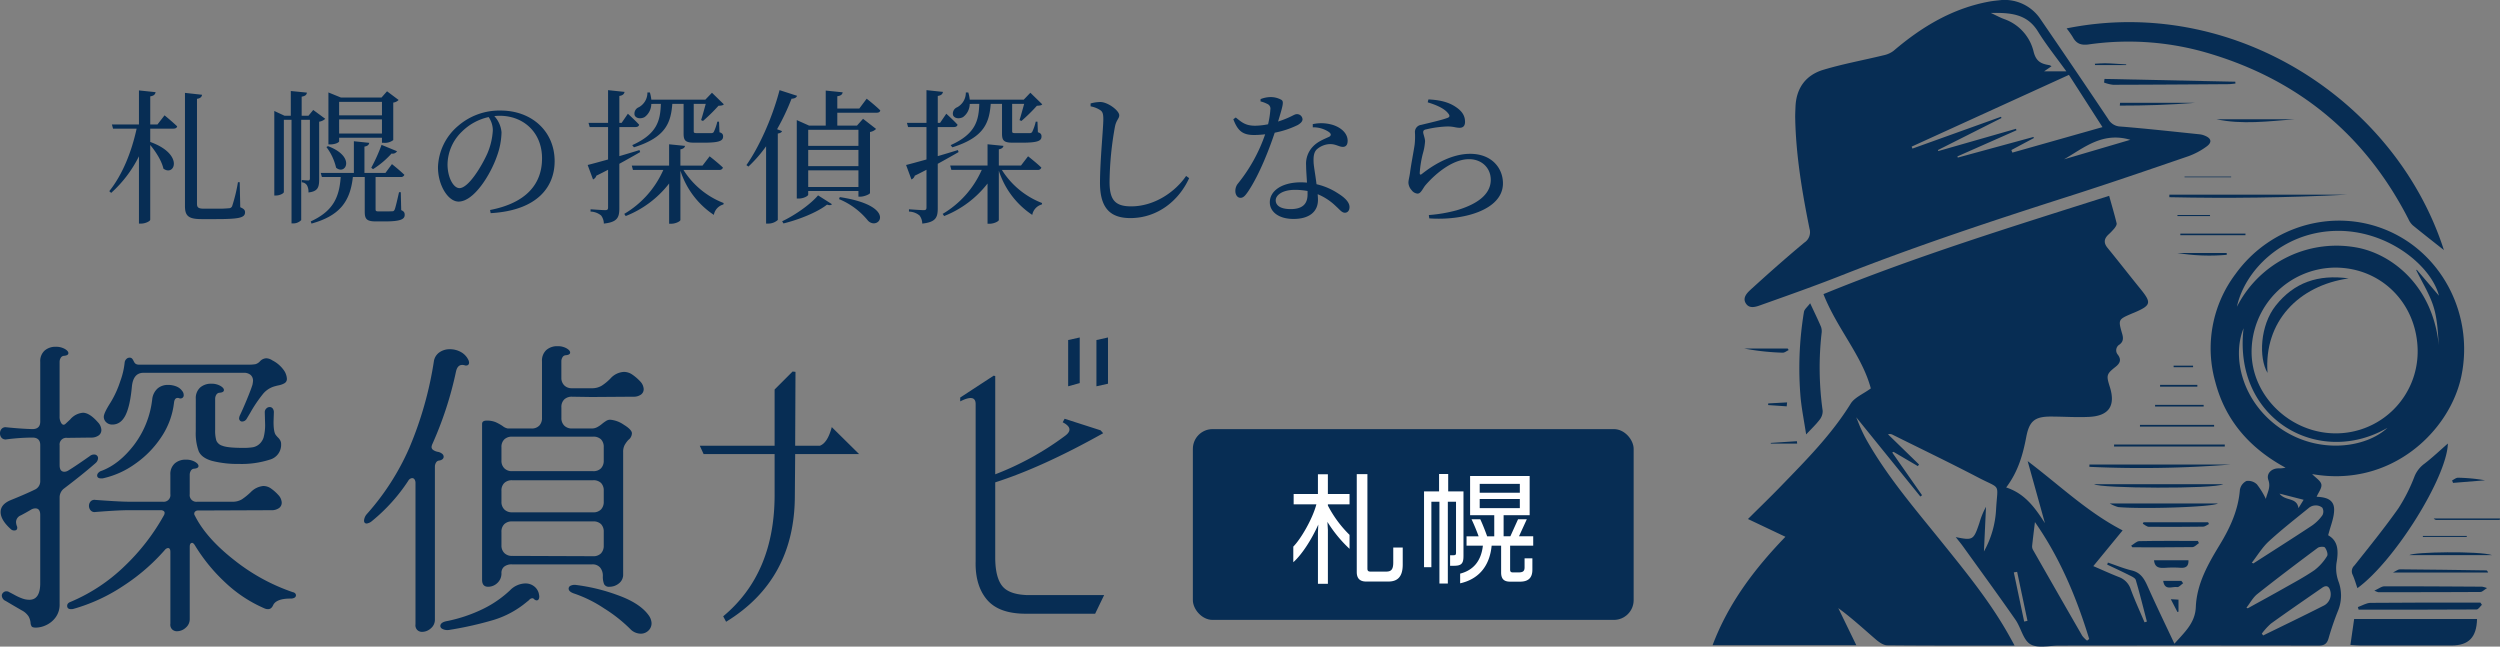 <svg xmlns="http://www.w3.org/2000/svg" xmlns:xlink="http://www.w3.org/1999/xlink" width="760.011" height="196.569" viewBox="0 0 760.011 196.569">
  <rect x="0" y="0" width="760.011" height="196.569" fill="#808080" stroke="none"/>
  <defs>
    <clipPath id="clip-path">
      <rect id="長方形_25954" data-name="長方形 25954" width="239.375" height="196.569" fill="#072d54"/>
    </clipPath>
  </defs>
  <g id="グループ_35509" data-name="グループ 35509" transform="translate(-554.364 -447.354)">
    <g id="グループ_34851" data-name="グループ 34851" transform="translate(1075 447.354)">
      <g id="グループ_34847" data-name="グループ 34847" clip-path="url(#clip-path)">
        <path id="パス_50620" data-name="パス 50620" d="M91.8,266.569c-13.229,0-25.985.049-38.74-.082-1.178-.012-2.5-.983-3.486-1.828-3.7-3.182-7.282-6.5-11.362-9.477l5.474,11.266H0c4.814-12.754,12.717-23.177,22.14-32.95l-11.388-5.4c3.427-3.409,6.756-6.615,9.969-9.934,7.645-7.9,15.41-15.675,21.26-25.136,1.176-1.9,3.781-2.919,6.122-4.635-2.653-9.95-10.292-18.205-14.4-28.667,28.257-11.543,57.443-20.54,86.853-29.88.816,2.928,1.613,5.614,2.272,8.334.106.44-.312,1.1-.652,1.533a21.126,21.126,0,0,1-1.907,1.977c-1.313,1.279-1.393,2.523-.19,3.994,3.382,4.138,6.658,8.362,10.028,12.511s3.2,4.948-1.8,7.1c-.281.121-.568.225-.848.346-4.156,1.795-4.2,1.808-2.944,6.159.38,1.315.383,2.344-.78,3.24a2.039,2.039,0,0,0-.5,3.149c1.069,1.475.661,2.546-.742,3.653-2.789,2.2-2.828,2.609-1.737,6.064,1.811,5.736-.225,8.842-6.291,9.144-3.806.189-7.634-.085-11.452-.1-5.051-.027-6.722,1.294-7.664,6.252-1.019,5.367-2.492,10.541-6.093,15.3,5.759,1.883,8.793,6.227,11.783,10.859L95.784,210.5c9.719,7.329,18.16,15.525,28.868,21.056l-8.914,10.859c2.73,1.176,5.2,2.307,7.72,3.3a5.9,5.9,0,0,1,3.654,3.725c1.249,3.409,2.787,6.712,4.2,10.06l.72-.22c-1.1-4.219-2.145-8.457-3.376-12.639-.183-.621-1.211-1.076-1.933-1.44-2.233-1.126-4.508-2.17-6.765-3.247.074-.2.149-.409.223-.614,2.422.816,4.8,1.81,7.275,2.4,3.08.736,4.028,3.11,5.143,5.591,2.463,5.481,5.083,10.89,7.8,16.679,3.063-3.482,6.309-6.271,6.507-11.156.288-7.117,3.755-13.127,7.337-19.026,3.125-5.146,5.576-10.492,6.064-16.624a3.666,3.666,0,0,1,1.992-2.669,3.809,3.809,0,0,1,3.183,1.03,23.669,23.669,0,0,1,2.711,4.423c.431-1.94,1.566-3.515.767-5.742-.692-1.932.907-3.531,3.035-3.549a8.793,8.793,0,0,0,2.182-.207c-10.7-5.8-18.237-14.2-21.34-26.033A37.545,37.545,0,0,1,158.98,153.6c10.75-14.9,30.347-20.288,46.745-12.97,16.53,7.376,25.69,25.9,21.9,44.061-3.469,16.605-21.323,33.994-45.367,29.742,1.1,1.152,2.6,2.026,2.811,3.146.211,1.094-.888,2.441-1.443,3.748,2.2.13,5.268.458,5.325,3.808.042,2.532-1.116,5.083-1.81,7.9,3.112,1.749,3.159,4.857,2.528,8.433a11.738,11.738,0,0,0,.581,5.54,12.191,12.191,0,0,1-.088,8.911,84.536,84.536,0,0,0-2.9,8.439c-.486,1.684-1.3,2.228-3.059,2.225q-39.424-.066-78.847-.011c-2.973,0-6.535.9-8.753-.415-2.2-1.308-2.847-5.035-4.531-7.452-5.232-7.508-10.63-14.9-15.974-22.33-.656-.911-1.385-1.771-2.181-2.784,5.233,1.06,5.431.944,7.211-4.353a22.959,22.959,0,0,1,1.99-4.849q-.314,6.786-.628,13.572a29.173,29.173,0,0,0,3.687-12.691c.459-8.313,1.672-6.081-5.427-9.787-8.59-4.485-17.33-8.682-26.008-13a1.8,1.8,0,0,0-1.411-.132l9.426,9.167-.36.5-7.4-4.344-.383.215,9.063,12.973-.513.4-19.5-24.092c.6,1.453,1.017,2.578,1.519,3.666.542,1.177,1.113,2.346,1.754,3.471,6.384,11.209,14.79,20.932,22.828,30.919,7.232,8.986,14.526,17.92,20.211,28.019.553.982,1.091,1.971,1.835,3.317m122.537-89.46c-.088-14.5-11.074-25.543-25.3-25.434a25.638,25.638,0,0,0-25.191,25.813c.111,13.356,11.9,24.632,25.687,24.576a24.876,24.876,0,0,0,24.8-24.954m-54.946-13.53a33.955,33.955,0,0,1,37.211-17.854c10.421,2.268,22.364,11.78,24.159,29.563-.276-3.983-.437-8.059-1.625-11.81-1.212-3.829-3.434-7.339-5.214-10.989l.117-.2,6.769,7.919c-2.318-9.111-15.745-20.2-31.677-19.694-16.105.515-27.418,12.2-29.741,23.065m-45.563,101.5.66-.5c-3.87-12.683-8.968-24.794-16.5-35.542-.289,2.411-.591,4.785-.844,7.164a2.149,2.149,0,0,0,.221,1.217q7.465,13.1,14.993,26.17a8.18,8.18,0,0,0,1.471,1.486m48.453-10.008.4.182c3.533-1.954,7.083-3.879,10.6-5.869,3.251-1.842,6.569-3.6,9.645-5.7a15.454,15.454,0,0,0,3.879-4.327c.349-.53-.136-1.919-.658-2.587-.272-.347-1.68-.274-2.2.113-6.166,4.6-12.312,9.236-18.337,14.019-1.357,1.077-2.229,2.763-3.324,4.168m1.641-13.683.457.226c5.954-3.828,11.937-7.613,17.84-11.517a12.915,12.915,0,0,0,3.177-3.161,2.4,2.4,0,0,0-.045-2.262,3.058,3.058,0,0,0-2.188-.687,3.2,3.2,0,0,0-1.882.721c-4.116,3.352-8.317,6.619-12.218,10.209-2,1.843-3.446,4.294-5.142,6.469m3.029,21.571.42.547c6.049-2.965,12.125-5.876,18.129-8.929a3.876,3.876,0,0,0,2.337-4.32c-.27-1.4-.987-2.325-2.544-1.244-5.192,3.6-10.407,7.177-15.536,10.869a19.729,19.729,0,0,0-2.806,3.077m-5.539-92.846c-3.627,8.862-.417,22.543,11.361,30.562,11.566,7.874,25.905,5.792,32.375-.286-20.869,12.12-47-2.585-43.736-30.276M92.584,244.155l-1.013.168q1.576,7.474,3.151,14.948l1.01-.216-3.148-14.9m85.529-19.366,1.561-2.54-7.322-1.873c1.773,2.393,5.239.994,5.761,4.414" transform="translate(-0.001 -70.314)" fill="#072d54"/>
        <path id="パス_50621" data-name="パス 50621" d="M99.385,0a13.142,13.142,0,0,1,11.807,5.862q10.361,15.106,20.556,30.325a4.414,4.414,0,0,0,3.777,2.281c8.051.645,16.082,1.548,24.119,2.372a5.375,5.375,0,0,1,1.326.348c2.176.823,2.484,2.085.614,3.406a21.967,21.967,0,0,1-5.429,2.887c-12.051,4.132-24.1,8.279-36.234,12.156C96.58,67.1,73.327,74.786,50.521,83.782c-7.875,3.106-15.864,5.929-23.842,8.768-1.655.589-3.872,1.585-5.075-.3-1.216-1.912.665-3.484,1.941-4.645,5.19-4.721,10.446-9.377,15.84-13.861a3.76,3.76,0,0,0,1.564-4.229C38.706,58.424,36.831,47.28,36.6,35.929c-.023-1.143.047-2.29.089-3.434.212-5.717,3.136-9.675,8.462-11.276,6.042-1.816,12.289-2.941,18.428-4.441a7.387,7.387,0,0,0,2.983-1.373c8.56-7.3,17.951-12.933,29.2-14.955,1.2-.215,2.415-.3,3.624-.447M72,44.573l.238.6L99.161,35.5l.149.384-19.319,9.73.121.309,23.606-6.767.148.451L85.916,47.542l.11.363,23.015-6.275.1.338-6.829,3.645.307.782,27.394-7.755-10.2-15.879L72,44.573M119.024,21.68c-3.113-4.329-6.131-8.063-8.631-12.117-3.281-5.321-8.253-5.752-14.306-5.621,1.737.806,2.851,1.422,4.033,1.852a13.929,13.929,0,0,1,8.972,9.969c.768,3,2.365,3.658,4.774,4.038a2.794,2.794,0,0,1,.653.339l-2.241,1.54ZM138.477,42.5c-8.5-2.505-14.1,2.45-20.152,5.933L138.477,42.5" transform="translate(-11.487 0)" fill="#072d54"/>
        <path id="パス_50622" data-name="パス 50622" d="M234.751,16.579c50.4-10.161,99.964,21.6,114.7,67.4-2.858-2.263-6.2-4.866-9.476-7.539a5.68,5.68,0,0,1-1.288-1.841Q319.181,36.485,278.17,24.218a85.445,85.445,0,0,0-36.716-2.763c-2.322.322-3.758-.23-4.828-2.223a27.584,27.584,0,0,0-1.875-2.652" transform="translate(-127.126 -7.949)" fill="#072d54"/>
        <path id="パス_50623" data-name="パス 50623" d="M422.931,418.348c.405-2.819.761-5.3,1.134-7.9h37.36c-.128,5.572-2.52,8.047-7.78,8.057q-13.867.027-27.733-.007c-.9,0-1.8-.091-2.98-.154" transform="translate(-229.031 -222.274)" fill="#072d54"/>
        <path id="パス_50624" data-name="パス 50624" d="M425.554,338.066c-.477-1.366-.859-2.763-1.451-4.065a2.359,2.359,0,0,1,.54-2.824c4.545-5.729,9.161-11.417,13.372-17.388A51.783,51.783,0,0,0,442.943,304a8.975,8.975,0,0,1,3.021-3.795c2.521-1.948,4.843-4.154,7.089-6.114-.278,10.194-16.085,35.654-27.5,43.971" transform="translate(-229.523 -159.262)" fill="#072d54"/>
        <path id="パス_50625" data-name="パス 50625" d="M60.771,201.084c1.347,2.894,2.388,5.012,3.306,7.182a4.224,4.224,0,0,1,.156,2.007,94.088,94.088,0,0,0,.342,23.528,4.186,4.186,0,0,1-.966,2.733c-1.095,1.438-2.434,2.688-4.058,4.431-.6-3.879-1.278-7.3-1.649-10.755a104.551,104.551,0,0,1,.979-26.484c.121-.817,1.055-1.513,1.891-2.642" transform="translate(-31.108 -108.894)" fill="#072d54"/>
        <path id="パス_50626" data-name="パス 50626" d="M465.58,400.249c-.537.493-1.072,1.413-1.612,1.416-11.956.082-23.913.063-35.869.063l-.23-.786c1.289-.448,2.574-1.271,3.867-1.285,10.458-.112,20.918-.072,31.377-.078h2.009l.458.67" transform="translate(-231.705 -216.384)" fill="#072d54"/>
        <path id="パス_50627" data-name="パス 50627" d="M302.874,129.1h53.887q-26.952,1.362-53.894.761l.007-.761" transform="translate(-164.013 -69.911)" fill="#072d54"/>
        <path id="パス_50628" data-name="パス 50628" d="M299.5,53.744c-.722.063-1.443.177-2.165.182-11.672.082-23.345.166-35.017.189a11.537,11.537,0,0,1-2.745-.68q.069-.552.138-1.1l39.772.846q.008.283.017.565" transform="translate(-140.566 -28.34)" fill="#072d54"/>
        <path id="パス_50629" data-name="パス 50629" d="M438.806,390.1c1.379-.613,2.2-1.3,3.03-1.3,9.912-.027,19.825.045,29.737.1a8.741,8.741,0,0,1,1.493.423c-.958.589-1.473,1.18-1.992,1.184-10.368.067-20.737.067-31.106.072a6.827,6.827,0,0,1-1.163-.485" transform="translate(-237.628 -210.547)" fill="#072d54"/>
        <path id="パス_50630" data-name="パス 50630" d="M252.984,321.064h39.253c-2.511,1.5-37.617,1.3-39.253,0" transform="translate(-136.999 -173.867)" fill="#072d54"/>
        <path id="パス_50631" data-name="パス 50631" d="M249.862,308.025h42.917a344.185,344.185,0,0,1-42.92.7q0-.351,0-.7" transform="translate(-135.307 -166.806)" fill="#072d54"/>
        <path id="パス_50632" data-name="パス 50632" d="M263.353,333.834H296.22c-1.421,1.112-23.23,1.774-30.3,1.1a11.006,11.006,0,0,1-2.563-1.1" transform="translate(-142.615 -180.782)" fill="#072d54"/>
        <path id="パス_50633" data-name="パス 50633" d="M277.565,360.114c.824-.481,1.64-1.362,2.474-1.379,5.928-.121,11.859-.064,17.789-.064l.337.665c-.657.423-1.309,1.2-1.972,1.214-6.091.095-12.183.056-18.275.056l-.353-.492" transform="translate(-150.311 -194.226)" fill="#072d54"/>
        <path id="パス_50634" data-name="パス 50634" d="M451.174,378.484c.911-.438,1.508-.977,2.1-.972,8.755.063,17.51.2,26.265.326.183,0,.365.161.527.646Z" transform="translate(-244.326 -204.436)" fill="#072d54"/>
        <path id="パス_50635" data-name="パス 50635" d="M299.873,295.363H266.221q0-.307,0-.615h33.663Z" transform="translate(-144.167 -159.616)" fill="#072d54"/>
        <path id="パス_50636" data-name="パス 50636" d="M285.484,346.294h19.638l.252.542c-.587.28-1.17.793-1.761.8q-8.247.118-16.5.044c-.619-.006-1.233-.6-1.849-.923l.216-.464" transform="translate(-154.482 -187.53)" fill="#072d54"/>
        <path id="パス_50637" data-name="パス 50637" d="M334.076,79.084H357.84c-7.961.618-15.937,1.665-23.764,0" transform="translate(-180.913 -42.827)" fill="#072d54"/>
        <path id="パス_50638" data-name="パス 50638" d="M292.715,371.527h10.464c.075,1.836-.811,2.4-2.484,2.271a31.669,31.669,0,0,0-4.326,0c-1.756.11-3.409.181-3.654-2.27" transform="translate(-158.515 -201.194)" fill="#072d54"/>
        <path id="パス_50639" data-name="パス 50639" d="M487.192,367.081H462.025c1.129-.977,21.32-1.323,25.167,0" transform="translate(-250.202 -198.317)" fill="#072d54"/>
        <path id="パス_50640" data-name="パス 50640" d="M270.09,68.161h22.855c-7.648.638-15.293.857-22.935.857q.041-.428.081-.857" transform="translate(-146.219 -36.911)" fill="#072d54"/>
        <path id="パス_50641" data-name="パス 50641" d="M305.925,282.256H283.37c0-.173.006-.346.009-.519h22.535c0,.173.008.346.011.519" transform="translate(-153.454 -152.57)" fill="#072d54"/>
        <path id="パス_50642" data-name="パス 50642" d="M310.148,154.906h19.786q0,.245,0,.49H310.12q.014-.245.028-.49" transform="translate(-167.94 -83.887)" fill="#072d54"/>
        <path id="パス_50643" data-name="パス 50643" d="M34.549,231.592c-.612.277-1.236.815-1.834.789a74.715,74.715,0,0,1-11.622-1.253H34.271l.278.465" transform="translate(-11.423 -125.163)" fill="#072d54"/>
        <path id="パス_50644" data-name="パス 50644" d="M296.726,255.2h11.327q0,.269,0,.538H296.725V255.2" transform="translate(-160.687 -138.197)" fill="#072d54"/>
        <path id="パス_50645" data-name="パス 50645" d="M293.421,268.471h14.751l.012.5H293.417c0-.168,0-.336,0-.5" transform="translate(-158.895 -145.386)" fill="#072d54"/>
        <path id="パス_50646" data-name="パス 50646" d="M308.175,167.759H323.18c0,.184.007.369.01.552a60.176,60.176,0,0,1-15.016-.552" transform="translate(-166.887 -90.847)" fill="#072d54"/>
        <path id="パス_50647" data-name="パス 50647" d="M490.346,317.59c.606-.287,1.218-.833,1.817-.819a53.55,53.55,0,0,1,8.194.784l-9.719.789-.292-.754" transform="translate(-265.539 -171.542)" fill="#072d54"/>
        <path id="パス_50648" data-name="パス 50648" d="M484.311,355.674H470.97l-.007-.3h13.346l0,.3" transform="translate(-255.042 -192.449)" fill="#072d54"/>
        <path id="パス_50649" data-name="パス 50649" d="M312.94,117.1h14.171l0,.2H312.953c0-.067-.009-.133-.013-.2" transform="translate(-169.468 -63.415)" fill="#072d54"/>
        <path id="パス_50650" data-name="パス 50650" d="M304.849,385.875c-.6.416-1.276,1.257-1.788,1.167-1.467-.258-3.826,1.252-4.276-1.891H304.3l.547.724" transform="translate(-161.803 -208.572)" fill="#072d54"/>
        <path id="パス_50651" data-name="パス 50651" d="M498.25,344.247q-9.581,0-19.163-.006a1,1,0,0,1-.854-.446h20.121l-.1.452" transform="translate(-258.98 -186.177)" fill="#072d54"/>
        <path id="パス_50652" data-name="パス 50652" d="M305.868,401.237l-2.017-3.9,2.334.133v3.648l-.317.117" transform="translate(-164.546 -215.173)" fill="#072d54"/>
        <path id="パス_50653" data-name="パス 50653" d="M305.668,242.491h5.922l.013.465h-5.9l-.036-.465" transform="translate(-165.53 -131.317)" fill="#072d54"/>
        <path id="パス_50654" data-name="パス 50654" d="M42.473,268.02l-5.647-.386q.015-.252.031-.5l5.734-.311-.118,1.2" transform="translate(-19.943 -144.492)" fill="#072d54"/>
        <path id="パス_50655" data-name="パス 50655" d="M46.605,293.29H38.592c0-.071,0-.141-.006-.212l7.938-.519q.041.365.082.731" transform="translate(-20.896 -158.431)" fill="#072d54"/>
        <path id="パス_50656" data-name="パス 50656" d="M318.16,142.89h-9.915c0-.1,0-.2,0-.307h9.869q.023.153.048.307" transform="translate(-166.924 -77.214)" fill="#072d54"/>
        <path id="パス_50657" data-name="パス 50657" d="M263.009,42.494h-9.462q-.027-.2-.053-.4c1.015-.054,2.029-.149,3.043-.149,1.061,0,2.123.084,3.184.142,1.1.061,2.194.134,3.292.2,0,.067,0,.135,0,.2" transform="translate(-137.276 -22.716)" fill="#072d54"/>
        <path id="パス_50658" data-name="パス 50658" d="M390.655,184.223c-15.2,2.174-25.811,13.119-24.658,28.73-2.711-4.583-2.285-14.436,2.491-20.456,5.568-7.019,12.877-9.56,22.167-8.274" transform="translate(-197.296 -99.589)" fill="#072d54"/>
      </g>
    </g>
    <g id="グループ_34832" data-name="グループ 34832" transform="translate(9 9.805)">
      <g id="グループ_34829" data-name="グループ 34829" transform="translate(-108 -165)">
        <g id="グループ_34804" data-name="グループ 34804" transform="translate(-149 198)">
          <path id="パス_57248" data-name="パス 57248" d="M-33.682-70.508l.879.1-.1,22.461h7.52q2.344-.879,3.613-5.664l8.3,8.2H-32.9l-.1,12.6Q-33-7.227-53.9,5.566l-.879-1.66Q-39.15-9.082-39.15-33.008v-12.4H-60.732L-61.9-47.949H-39.15v-17.09Zm83.77,4.492V-80.078l3.516-.781v13.867Zm8.594,0V-80.078l3.516-.781V-66.8ZM17.275-62.6l10.156-6.641.488.1v29.883A88.773,88.773,0,0,0,49.307-51.074q2.734-2.148-.879-4l.586-1.074,10.938,3.516.781.879Q42.275-41.406,27.92-36.816v23.34q.1,5.664,2.148,8.2t7.52,2.734H61.025L58.291,3.125H37.2q-8.2,0-11.816-4.3T21.963-12.891V-60.742q-.1-3.027-4.687-.684Z" transform="translate(1077 588)" fill="#072d54"/>
          <path id="パス_57247" data-name="パス 57247" d="M-97.888-1.748a1.894,1.894,0,0,1-1.2-1.656,1.231,1.231,0,0,1,.414-.874,1.324,1.324,0,0,1,.966-.414,1.49,1.49,0,0,1,.92.276q.552.276,1.748.92a15.62,15.62,0,0,0,2.254,1.012,6.279,6.279,0,0,0,2.07.368q3.312,0,3.312-5.06v-20.7q0-2.024-1.472-2.024a2.576,2.576,0,0,0-1.288.368q-1.38.828-3.128,1.748A2.244,2.244,0,0,0-94.76-25.76a3.749,3.749,0,0,0,.276,1.288,1.024,1.024,0,0,1,.092.46q0,.828-.92.828a1.506,1.506,0,0,1-1.1-.46q-3.036-2.76-3.036-5.152t3.22-3.68q4.324-1.748,7.176-3.128A2.783,2.783,0,0,0-87.4-38.272V-49.128q0-2.3-2.392-2.3a64.459,64.459,0,0,0-7.912.552,1.6,1.6,0,0,1-1.426-.46,1.965,1.965,0,0,1-.506-1.38,1.965,1.965,0,0,1,.506-1.38,1.6,1.6,0,0,1,1.426-.46q4.508.46,7.912.552,2.392,0,2.392-2.3V-74.428a4.307,4.307,0,0,1,1.334-3.45,4.96,4.96,0,0,1,3.358-1.15,5.406,5.406,0,0,1,2.76.644q1.1.644,1.1,1.288,0,.736-1.472.828a1.225,1.225,0,0,0-.874.644,2.333,2.333,0,0,0-.322,1.2V-57.96a3.661,3.661,0,0,0,.552,2.208q.552.736,1.2.184l1.472-1.38a5.7,5.7,0,0,1,3.864-2.024q2.024,0,4.6,2.944a3.63,3.63,0,0,1,1.012,2.3,2.006,2.006,0,0,1-.828,1.656,3.832,3.832,0,0,1-2.392.644l-7.176.092a2.033,2.033,0,0,0-2.3,2.3v5.98q0,2.024,1.472,2.024a2.53,2.53,0,0,0,1.288-.46q1.84-1.1,6.44-4.324a1.951,1.951,0,0,1,1.288-.46,1.181,1.181,0,0,1,.874.322,1.065,1.065,0,0,1,.322.782,2.1,2.1,0,0,1-.828,1.564q-3.772,3.312-9.476,7.636a3.4,3.4,0,0,0-1.38,2.76V-.828a6.507,6.507,0,0,1-1.242,4.094,7.507,7.507,0,0,1-2.9,2.346,7.549,7.549,0,0,1-3.036.736q-1.012,0-1.288-.322a2.188,2.188,0,0,1-.368-1.15,4.891,4.891,0,0,0-.6-1.932,5.437,5.437,0,0,0-2.07-1.84L-95.4-.276ZM-68.08-57.776q0-1.1,2.116-4.416a30.283,30.283,0,0,0,2.9-6.394,23.155,23.155,0,0,0,1.334-5.75,1.746,1.746,0,0,1,.506-.966,1.324,1.324,0,0,1,.966-.414.988.988,0,0,1,.92.46,7.037,7.037,0,0,1,.414.736,1.83,1.83,0,0,0,.552.69,1.865,1.865,0,0,0,1.058.23H-24.1a11.324,11.324,0,0,0,2.116-.138,2.941,2.941,0,0,0,1.38-.874,2.727,2.727,0,0,1,1.932-.92,3.509,3.509,0,0,1,1.84.644,9.47,9.47,0,0,1,3.312,2.76,5.009,5.009,0,0,1,1.1,2.76,1.5,1.5,0,0,1-.736,1.426,5.625,5.625,0,0,1-1.61.6q-.874.184-1.15.276a7.052,7.052,0,0,0-4,2.668,40.541,40.541,0,0,0-3.634,5.428l-1.1,1.84a1.622,1.622,0,0,1-1.38.828.883.883,0,0,1-.644-.276,1,1,0,0,1-.276-.736,3.011,3.011,0,0,1,.184-.736q1.012-2.116,2.208-5.014t1.656-4.37a8.08,8.08,0,0,0,.184-1.2,2.314,2.314,0,0,0-.736-1.84,3.118,3.118,0,0,0-2.116-.644H-56.028q-3.036,0-3.5,4.048Q-60.076-61-61.5-58.19t-4,2.806a2.586,2.586,0,0,1-1.84-.69A2.241,2.241,0,0,1-68.08-57.776ZM-40.112-63.2a4.307,4.307,0,0,1,1.334-3.45A4.96,4.96,0,0,1-35.42-67.8a5.406,5.406,0,0,1,2.76.644q1.1.644,1.1,1.288,0,.736-1.472.828a1.225,1.225,0,0,0-.874.644,2.333,2.333,0,0,0-.322,1.2v9.384a10.62,10.62,0,0,0,.368,3.312,2.838,2.838,0,0,0,1.84,1.564q1.564.644,6.348.644a17.951,17.951,0,0,0,2.852-.184,4.037,4.037,0,0,0,2.208-1.15,4.536,4.536,0,0,0,1.1-1.794,14.682,14.682,0,0,0,.46-4.416l-.092-3.312a1.506,1.506,0,0,1,.46-1.1,1.407,1.407,0,0,1,1.012-.46,1.18,1.18,0,0,1,.92.414,1.821,1.821,0,0,1,.368,1.242l-.092,2.852q0,3.22.736,4.048a7.426,7.426,0,0,0,.69.782,3.378,3.378,0,0,1,.644.874,2.231,2.231,0,0,1,.23,1.012,4.675,4.675,0,0,1-3.5,4.784,28,28,0,0,1-9.292,1.288,31.72,31.72,0,0,1-8.188-.92q-3.22-.92-4.094-2.99a16.138,16.138,0,0,1-.874-6.026Zm-28.7,21.9q5.428-2.024,9.936-7.912a28.213,28.213,0,0,0,5.52-13.892A5.136,5.136,0,0,1-51.7-66.378a4.768,4.768,0,0,1,3.128-1.058,6.753,6.753,0,0,1,2.53.46,3.887,3.887,0,0,1,1.794,1.38,1.951,1.951,0,0,1,.46,1.288.929.929,0,0,1-.414.828,1.056,1.056,0,0,1-.966.092,1.024,1.024,0,0,0-.46-.092q-.92,0-1.1,1.38a23.5,23.5,0,0,1-3.91,10.58,30.192,30.192,0,0,1-8,8.142A26.56,26.56,0,0,1-68.08-39.1a2.393,2.393,0,0,1-.736.092q-1.288,0-1.288-.92a1.216,1.216,0,0,1,.368-.782A2.09,2.09,0,0,1-68.816-41.308ZM-78.2-1.472A53.209,53.209,0,0,0-61.87-12.236,64.767,64.767,0,0,0-49.864-27.692a1.65,1.65,0,0,0,.276-.828.7.7,0,0,0-.322-.6,1.477,1.477,0,0,0-.874-.23h-9.66q-3.312,0-10.212.552a1.546,1.546,0,0,1-1.426-.506,2.014,2.014,0,0,1-.506-1.334,1.965,1.965,0,0,1,.506-1.38,1.6,1.6,0,0,1,1.426-.46q7.452.552,10.212.552h10.3a2.033,2.033,0,0,0,2.3-2.3v-5.888a4.307,4.307,0,0,1,1.334-3.45,4.96,4.96,0,0,1,3.358-1.15,5.406,5.406,0,0,1,2.76.644q1.1.644,1.1,1.288,0,.736-1.472.828a1.225,1.225,0,0,0-.874.644,2.333,2.333,0,0,0-.322,1.2v5.888a2.033,2.033,0,0,0,2.3,2.3h10.58a5.467,5.467,0,0,0,2.99-.736,19.555,19.555,0,0,0,2.714-2.208,6.126,6.126,0,0,1,3.772-1.84,4.055,4.055,0,0,1,2.254.69A13.313,13.313,0,0,1-15-33.948a3.63,3.63,0,0,1,1.012,2.3,2.006,2.006,0,0,1-.828,1.656,3.832,3.832,0,0,1-2.392.644l-22.172.092a1.2,1.2,0,0,0-1.058.46.974.974,0,0,0,.046,1.1q3.4,6.808,11.914,13.478a59.42,59.42,0,0,0,17.894,9.8,1.158,1.158,0,0,1,.69.368.864.864,0,0,1,.23.552.846.846,0,0,1-.414.736,2.258,2.258,0,0,1-1.242.276q-4.232,0-5.244,1.932Q-17.112.736-18.124.736A2.637,2.637,0,0,1-19.32.46,40.92,40.92,0,0,1-31.05-7.268a52.967,52.967,0,0,1-9.338-11.408q-.46-.736-.828-.736-.736,0-.736,1.2V3.68a3.4,3.4,0,0,1-1.242,2.714,3.991,3.991,0,0,1-2.622,1.058,2.057,2.057,0,0,1-1.518-.6,2.046,2.046,0,0,1-.506-1.7v-21.8q0-1.2-.736-1.2a1.507,1.507,0,0,0-.92.552A60.389,60.389,0,0,1-62.008-6.44,53.737,53.737,0,0,1-77.28.644a2.393,2.393,0,0,1-.736.092q-1.2,0-1.2-1.012Q-79.212-1.1-78.2-1.472Zm125.12-54.1q0-1.012,1.38-1.012a6.856,6.856,0,0,1,2.714.46,13.933,13.933,0,0,1,2.162,1.2,3.613,3.613,0,0,0,1.564.736h7.176a3.139,3.139,0,0,0,2.392-.874,3.271,3.271,0,0,0,.828-2.346v-17.2a4.307,4.307,0,0,1,1.334-3.45,4.96,4.96,0,0,1,3.358-1.15,5.406,5.406,0,0,1,2.76.644q1.1.644,1.1,1.288,0,.736-1.472.828a1.225,1.225,0,0,0-.874.644,2.333,2.333,0,0,0-.322,1.2v4.968A3.17,3.17,0,0,0,71.9-67.3a3.17,3.17,0,0,0,2.346.874h5.98a5.679,5.679,0,0,0,3.082-.782,15.426,15.426,0,0,0,2.622-2.162,5.9,5.9,0,0,1,4.14-2.024,4.532,4.532,0,0,1,2.392.736,14.467,14.467,0,0,1,2.576,2.208,3.63,3.63,0,0,1,1.012,2.3,2.006,2.006,0,0,1-.828,1.656,3.832,3.832,0,0,1-2.392.644l-12.6.092-5.98-.092a3.271,3.271,0,0,0-2.346.828,3.139,3.139,0,0,0-.874,2.392v3.22a3.17,3.17,0,0,0,.874,2.346,3.17,3.17,0,0,0,2.346.874h6.072a3.4,3.4,0,0,0,1.61-.414,7.764,7.764,0,0,0,1.426-.966,12.009,12.009,0,0,1,1.2-.874,2.366,2.366,0,0,1,1.288-.414,8.49,8.49,0,0,1,4.14,1.518q2.484,1.518,2.484,2.622a2.632,2.632,0,0,1-1.1,2.024,8.321,8.321,0,0,0-1.15,1.61,4.432,4.432,0,0,0-.414,2.07V-9.844A3.321,3.321,0,0,1,88.5-7.084a4.508,4.508,0,0,1-2.852,1.012A1.614,1.614,0,0,1,84-6.9a6.1,6.1,0,0,1-.368-2.392,3.9,3.9,0,0,0-.828-2.622,2.977,2.977,0,0,0-2.392-.966H56.028a3.647,3.647,0,0,0-2.392.69,2.43,2.43,0,0,0-.828,1.978,3.887,3.887,0,0,1-1.242,2.99,4.023,4.023,0,0,1-2.806,1.15q-1.84,0-1.84-2.116ZM11.868-28.152A75.6,75.6,0,0,0,24.84-48.392a110.31,110.31,0,0,0,7.452-26.4,4.084,4.084,0,0,1,1.7-2.576,5.452,5.452,0,0,1,3.174-.92,6.842,6.842,0,0,1,3.174.782,5.417,5.417,0,0,1,2.346,2.346,2.17,2.17,0,0,1,.276.92.849.849,0,0,1-.368.782,1.24,1.24,0,0,1-1.012.046,2.393,2.393,0,0,0-.736-.092q-1.38,0-1.84,1.932A109.373,109.373,0,0,1,31.74-49.312a3.011,3.011,0,0,0-.184.736,1.1,1.1,0,0,0,.506.92A3.57,3.57,0,0,0,33.4-47.1a2.887,2.887,0,0,1,1.38.6,1.184,1.184,0,0,1,.46.874,1,1,0,0,1-.368.782,2.036,2.036,0,0,1-1.1.414,1.225,1.225,0,0,0-.874.644,2.332,2.332,0,0,0-.322,1.2V3.864a3.4,3.4,0,0,1-1.242,2.714A3.991,3.991,0,0,1,28.7,7.636a2.057,2.057,0,0,1-1.518-.6,2.046,2.046,0,0,1-.506-1.7V-37.536a2.057,2.057,0,0,0-.276-1.15.846.846,0,0,0-.736-.414,1.511,1.511,0,0,0-1.2.828,53.883,53.883,0,0,1-11.04,12.236,3.1,3.1,0,0,1-1.564.736q-.828,0-.828-.92A3.407,3.407,0,0,1,11.868-28.152Zm40.94-16.284a3.17,3.17,0,0,0,.874,2.346,3.17,3.17,0,0,0,2.346.874H80.684a3.139,3.139,0,0,0,2.392-.874,3.271,3.271,0,0,0,.828-2.346v-4.048a3.239,3.239,0,0,0-.828-2.392,3.239,3.239,0,0,0-2.392-.828H56.028a3.271,3.271,0,0,0-2.346.828,3.139,3.139,0,0,0-.874,2.392Zm0,12.512a3.17,3.17,0,0,0,.874,2.346,3.17,3.17,0,0,0,2.346.874H80.684a3.139,3.139,0,0,0,2.392-.874,3.271,3.271,0,0,0,.828-2.346v-3.312a3.239,3.239,0,0,0-.828-2.392,3.239,3.239,0,0,0-2.392-.828H56.028a3.271,3.271,0,0,0-2.346.828,3.139,3.139,0,0,0-.874,2.392Zm0,13.248a3.17,3.17,0,0,0,.874,2.346,3.17,3.17,0,0,0,2.346.874l24.656.092a3.139,3.139,0,0,0,2.392-.874,3.271,3.271,0,0,0,.828-2.346v-4.14a3.239,3.239,0,0,0-.828-2.392,3.239,3.239,0,0,0-2.392-.828H56.028a3.271,3.271,0,0,0-2.346.828,3.139,3.139,0,0,0-.874,2.392Zm-16.376,23A45.276,45.276,0,0,0,46.966.782a33.192,33.192,0,0,0,8.418-5.75,6.719,6.719,0,0,1,4.692-2.116,4.213,4.213,0,0,1,2.714.92,3.881,3.881,0,0,1,1.426,2.392l.092.552q0,1.288-.828,1.288a1.27,1.27,0,0,1-.828-.46.624.624,0,0,0-.46-.184,1.325,1.325,0,0,0-.92.46,3.367,3.367,0,0,1-.644.552A28.749,28.749,0,0,1,50.462,4a105.975,105.975,0,0,1-13.2,2.99,3.228,3.228,0,0,1-.92.092,2.854,2.854,0,0,1-1.518-.368,1.02,1.02,0,0,1-.6-.828Q34.224,4.692,36.432,4.324ZM74.8-4.048Q73.232-4.6,73.232-5.52a.974.974,0,0,1,.6-.874,2.85,2.85,0,0,1,1.61-.23A56.8,56.8,0,0,1,88.09-3.542q6.854,2.438,9.522,6.21a4.393,4.393,0,0,1,.828,2.3,3.045,3.045,0,0,1-.966,2.3,3.277,3.277,0,0,1-2.346.92,4.483,4.483,0,0,1-3.22-1.472A44.964,44.964,0,0,0,83.95.46,38.567,38.567,0,0,0,74.8-4.048Z" transform="translate(902 589)" fill="#072d54"/>
        </g>
        <g id="グループ_34916" data-name="グループ 34916" transform="translate(399 483)">
          <rect id="長方形_25978" data-name="長方形 25978" width="134" height="58" rx="6" transform="translate(617 250)" fill="#072d54"/>
          <path id="パス_57245" data-name="パス 57245" d="M-3.2-2.808V-7.992h-2.88v4.536c0,2.16-.648,2.772-2.16,2.772H-13c-.684,0-.936-.252-.936-.9V-30.312h-3.24V-.54c0,1.944.972,2.88,2.844,2.88H-7.56C-4.824,2.34-3.2.936-3.2-2.808ZM-19.368-7.6v-4.248a34.727,34.727,0,0,1-6.588-8.928v-.36h6.588v-3.132h-6.588v-6.012H-28.98v6.012h-7.38v3.132h6.912c-1.224,4.608-4.824,10.656-7.02,12.852v4.752c2.52-2.232,5.472-6.7,7.6-11.448l-.108,2.3v15.7h3.024v-16.38L-26.1-15.8A39.815,39.815,0,0,0-19.368-7.6Zm55.836-.972v-2.844h-4.32L34.524-16.6H31.86l-2.34,5.184H27.468V-17.82h7.92V-29.736H17.28V-17.82h7.344v6.408h-2.16c-.612-1.728-1.4-3.708-2.088-5.184H17.712c.72,1.476,1.548,3.492,2.16,5.184H16.2v2.844h4.968c-.54,4.824-3.06,7.524-6.912,8.5V2.88c5.184-1.152,8.928-4.752,9.576-11.448h2.88V-.432c0,1.908.792,2.808,2.736,2.808h2.988c2.268,0,3.78-.9,3.78-3.636V-4.716H33.84v2.772c0,1.26-.648,1.512-1.944,1.512H30.348c-.648,0-.9-.216-.9-.828V-8.568Zm-21.2,3.276V-25.056H10.62v-5.292H7.848v5.292H3.276v23.04H5.508V-21.924H7.956V2.952h2.556V-21.924H13V-6.408c0,.648-.18.756-.972.756H11.2v3.2h1.116C14.472-2.448,15.264-2.988,15.264-5.292ZM32.4-24.66H20.2v-2.7H32.4Zm0,4.68H20.2v-2.772H32.4Z" transform="translate(684 294)" fill="#fff"/>
        </g>
      </g>
      <path id="パス_57246" data-name="パス 57246" d="M-199.76-26.62h-2.2v-8.536c1.144-.176,1.5-.616,1.628-1.276l-5.06-.528v10.34h-8.228l.352,1.276h7.172c-1.5,6.908-4.224,13.9-8.316,19.008l.572.528a37.317,37.317,0,0,0,8.448-11.132V3.52h.7c1.276,0,2.728-.748,2.728-1.188v-22.7c1.672,1.98,3.52,4.884,4,7.172,3.388,2.552,6.424-4.356-4-8.1v-4.048h7.04c.616,0,1.056-.22,1.144-.7-1.452-1.408-3.828-3.344-3.828-3.344Zm24.992,17.556h-.528a49.239,49.239,0,0,1-1.76,7.26,1.045,1.045,0,0,1-1.012.66,32.446,32.446,0,0,1-3.7.132h-3.916c-1.716,0-2.068-.44-2.068-1.5v-31.9c1.056-.132,1.452-.616,1.54-1.232l-5.192-.572V-1.76c0,2.992,1.144,3.916,5.016,3.916h4.444c7,0,8.8-.4,8.8-2.068,0-.7-.352-1.056-1.452-1.54Zm43.252-24.42v4.092H-144.54v-4.092Zm-13.024,9.636V-28.16h13.024v4.312Zm0,1.276h13.024v1.54h.616a4.143,4.143,0,0,0,2.816-.836v-11.4a2.668,2.668,0,0,0,1.628-.792l-3.52-2.64-1.672,1.892h-12.364l-3.784-1.54v15.8h.528c1.672,0,2.728-.66,2.728-.924Zm10.3,9.548a26.512,26.512,0,0,0,5.632-4.752,1.547,1.547,0,0,0,1.672-.7l-4.708-1.936a50.849,50.849,0,0,1-3.124,6.952Zm-14.168-6.732a16.546,16.546,0,0,1,2.948,6.292c2.86,2.42,6.116-3.344-2.464-6.556Zm-2.2-7.7a3.44,3.44,0,0,0,1.848-.88l-3.652-2.684-1.452,1.76h-2.068v-5.808c1.144-.176,1.54-.616,1.584-1.232l-4.884-.484v7.524h-1.892l-3.124-1.452v25.7h.484c1.276,0,2.42-.7,2.42-1.056V-28.028h2.332v31.5h.44a3.4,3.4,0,0,0,2.508-1.012V-28.028h2.64v17.776c0,.44-.132.66-.528.66-.484,0-1.936-.132-1.936-.132v.7a1.975,1.975,0,0,1,1.584.924,4.023,4.023,0,0,1,.44,2.156c2.86-.308,3.256-1.584,3.256-4ZM-125.8-6.028h-.528c-.528,2.376-1.056,4.62-1.32,5.28-.22.4-.308.484-.66.528-.352,0-1.1.044-2.024.044h-2.112c-.924,0-1.012-.176-1.012-.7v-9.768h7.612a1.074,1.074,0,0,0,1.144-.66c-1.408-1.364-3.784-3.256-3.784-3.256l-1.98,2.684h-6.38v-8.008c1.012-.176,1.364-.572,1.452-1.144l-4.664-.484v9.636h-10.076l.352,1.232h5.72C-144.5-4.224-146.52-.22-153.164,2.86l.22.66c8.36-2.332,11.748-6.468,12.584-14.168h3.608V-.088c0,2.112.484,2.948,3.344,2.948h2.86c4.752,0,5.94-.7,5.94-1.98,0-.66-.176-1.056-1.056-1.452ZM-97.812-24.9a20.69,20.69,0,0,1-1.672,7.128C-101.2-13.948-105.2-7.26-107.976-7.26c-1.8,0-3.608-3.212-3.608-7.216a14.067,14.067,0,0,1,4.356-9.944,16.531,16.531,0,0,1,8.14-4.444A7.189,7.189,0,0,1-97.812-24.9ZM-98.472.352C-84-.484-79.024-7.876-79.024-15.444c0-9.152-7.04-15.4-16.412-15.4a19.178,19.178,0,0,0-12.98,4.708,17.094,17.094,0,0,0-6.072,12.54c0,5.544,3.124,10.428,6.248,10.428,4.752,0,9.812-8.4,11.66-13.772a22.244,22.244,0,0,0,1.408-7.3,8.274,8.274,0,0,0-2.2-4.928c.572-.044,1.1-.088,1.628-.088,7.26,0,12.892,5.06,12.892,12.936,0,7.92-4.928,13.6-15.8,15.708Zm51.744-33.22c-.176,5.016-1.056,9.108-8.712,12.54l.528.66c9.724-3.036,11.22-7.524,11.66-13.2h3.432v8.976c0,2.112.484,2.816,3.256,2.816h2.9c4.752,0,5.852-.572,5.852-1.892,0-.616-.22-1.012-1.1-1.276l-.132-3.212h-.528a14.387,14.387,0,0,1-1.1,3.168.887.887,0,0,1-.7.308h-4.356c-.924,0-1.012-.132-1.012-.616v-8.272h3.652c-.44,1.584-1.012,3.7-1.408,4.928l.572.264a51.8,51.8,0,0,0,4.708-4.62c.836-.044,1.32-.088,1.628-.44l-3.608-3.52-2.024,2.112H-49.632a11.431,11.431,0,0,0-.44-2.2h-.748a5.017,5.017,0,0,1-2.6,4.488,2.077,2.077,0,0,0-1.276,2.464c.484,1.056,2.024,1.1,3.036.528a5.044,5.044,0,0,0,2.024-4ZM-53.24-18.832c-2.068.66-4.18,1.276-6.116,1.848v-8.844h4.884c.616,0,1.012-.22,1.144-.7-1.276-1.408-3.432-3.344-3.432-3.344L-58.652-27.1h-.7v-8.184c1.012-.132,1.452-.572,1.584-1.232l-5.016-.528V-27.1h-5.94l.352,1.276h5.588v9.856c-2.728.748-4.928,1.364-6.2,1.672l1.628,4.4a1.771,1.771,0,0,0,1.012-1.144c1.276-.616,2.464-1.232,3.564-1.8v11.44c0,.616-.176.836-.88.836-.748,0-4.444-.264-4.444-.264v.7A5.293,5.293,0,0,1-64.9,1.056a4.2,4.2,0,0,1,.836,2.464c4.18-.44,4.708-1.936,4.708-4.664V-14.652q3.828-2.112,6.336-3.564ZM-29-12.8a1.053,1.053,0,0,0,1.144-.7c-1.5-1.452-4.048-3.432-4.048-3.432l-2.156,2.816h-6.732v-4.928c.968-.176,1.32-.572,1.408-1.056l-4.84-.484v6.468H-55.572l.352,1.32h9.24A29.166,29.166,0,0,1-57.86.572l.44.66a31.093,31.093,0,0,0,13.2-9.9V3.564h.66c1.32,0,2.772-.748,2.772-1.144v-15A25.417,25.417,0,0,0-30.624.88a4,4,0,0,1,2.9-3.168l.088-.44A25.03,25.03,0,0,1-39.864-12.8ZM13.332-24.992v4.884H-1.936v-4.884ZM-1.936-7.612v-5.06H13.332v5.06Zm15.268-6.336H-1.936v-4.928H13.332ZM-5.412-27.94V-4.092h.572c1.54,0,2.9-.792,2.9-1.188v-1.1H13.332v1.716H13.9c1.188,0,2.9-.748,2.948-1.1V-24.332a3.276,3.276,0,0,0,1.848-.924l-3.96-3.08-1.848,2.068H6.908v-3.916H18.876c.616,0,1.012-.22,1.1-.7-1.5-1.5-4.136-3.564-4.136-3.564L13.6-31.46H6.908V-35.2c1.1-.132,1.54-.572,1.628-1.188l-5.148-.528v10.648h-5.06Zm-5.236-9.108c-2.244,8.58-6.248,17.336-10.076,22.792l.616.44a41.158,41.158,0,0,0,5.368-6.16V3.52h.66a4.313,4.313,0,0,0,2.9-1.1V-23.848c.748-.132,1.144-.352,1.276-.748l-1.5-.572A69.534,69.534,0,0,0-7-34.452c.924,0,1.5-.352,1.672-.88ZM-9.46,3.476C-4.752,2.332.924.044,3.784-2.244c.748.264,1.276.176,1.5-.132L1.056-5.06C-1.232-2.332-5.94.968-9.856,2.816Zm16.9-7.392a22.127,22.127,0,0,1,8.8,6.556c3.212,3.3,9.328-4.444-8.58-7.172ZM50.072-32.868c-.176,5.016-1.056,9.108-8.712,12.54l.528.66c9.724-3.036,11.22-7.524,11.66-13.2H56.98v8.976c0,2.112.484,2.816,3.256,2.816h2.9c4.752,0,5.852-.572,5.852-1.892,0-.616-.22-1.012-1.1-1.276l-.132-3.212h-.528a14.387,14.387,0,0,1-1.1,3.168.887.887,0,0,1-.7.308H61.072c-.924,0-1.012-.132-1.012-.616v-8.272h3.652c-.44,1.584-1.012,3.7-1.408,4.928l.572.264a51.8,51.8,0,0,0,4.708-4.62c.836-.044,1.32-.088,1.628-.44L65.6-36.256,63.58-34.144H47.168a11.431,11.431,0,0,0-.44-2.2H45.98a5.017,5.017,0,0,1-2.6,4.488,2.077,2.077,0,0,0-1.276,2.464c.484,1.056,2.024,1.1,3.036.528a5.044,5.044,0,0,0,2.024-4ZM43.56-18.832c-2.068.66-4.18,1.276-6.116,1.848v-8.844h4.884c.616,0,1.012-.22,1.144-.7C42.2-27.94,40.04-29.876,40.04-29.876L38.148-27.1h-.7v-8.184c1.012-.132,1.452-.572,1.584-1.232l-5.016-.528V-27.1h-5.94l.352,1.276h5.588v9.856c-2.728.748-4.928,1.364-6.2,1.672l1.628,4.4a1.771,1.771,0,0,0,1.012-1.144c1.276-.616,2.464-1.232,3.564-1.8v11.44c0,.616-.176.836-.88.836-.748,0-4.444-.264-4.444-.264v.7A5.293,5.293,0,0,1,31.9,1.056a4.2,4.2,0,0,1,.836,2.464c4.18-.44,4.708-1.936,4.708-4.664V-14.652q3.828-2.112,6.336-3.564ZM67.8-12.8a1.053,1.053,0,0,0,1.144-.7C67.452-14.96,64.9-16.94,64.9-16.94l-2.156,2.816H56.012v-4.928c.968-.176,1.32-.572,1.408-1.056l-4.84-.484v6.468H41.228l.352,1.32h9.24A29.166,29.166,0,0,1,38.94.572l.44.66a31.093,31.093,0,0,0,13.2-9.9V3.564h.66c1.32,0,2.772-.748,2.772-1.144v-15A25.417,25.417,0,0,0,66.176.88a4,4,0,0,1,2.9-3.168l.088-.44A25.03,25.03,0,0,1,56.936-12.8ZM86.768-31.02c.748.484,1.012,1.056,1.012,2.816,0,2.772-1.012,12.672-1.012,19.36,0,7.744,3.212,10.692,9.24,10.692,8.14,0,14.7-5.192,17.864-12.144l-.924-.66c-3.212,4.708-9.5,9.24-16.72,9.24-4.972,0-6.556-2.068-6.556-7.48A99.531,99.531,0,0,1,91.3-25.872c.4-2.112,1.32-2.508,1.32-3.52,0-1.408-3.344-3.96-5.676-4.048a11.485,11.485,0,0,0-3.036.44v.88A7.921,7.921,0,0,1,86.768-31.02Zm48.8-2.6a8.832,8.832,0,0,1,2.024.748,1.54,1.54,0,0,1,.968,1.716,26.321,26.321,0,0,1-.7,4.488,22.19,22.19,0,0,1-3.872.44c-2.948,0-4.048-.968-5.94-2.508l-.748.528c1.364,3.608,2.9,4.8,6.336,4.8a29.736,29.736,0,0,0,3.344-.22,49.155,49.155,0,0,1-8.228,14.916,3.543,3.543,0,0,0-.836,2.332c0,1.012.528,2.068,1.584,2.068.924,0,1.54-.836,2.332-1.98,3.52-5.28,6.512-13.2,8.052-17.82a27.9,27.9,0,0,0,7-2.332c.572-.352,1.452-.924,1.452-1.76a1.656,1.656,0,0,0-1.8-1.54c-.748,0-1.672.968-5.632,2.244,1.54-5.1,1.8-6.072,1.012-6.6a6.711,6.711,0,0,0-3.432-.836,8.52,8.52,0,0,0-2.9.616Zm14.3,28.248c0,2.6-1.188,4.488-5.148,4.488-3.168,0-4.532-1.144-4.532-2.684,0-1.5,1.936-3.168,5.852-3.168a20.969,20.969,0,0,1,3.828.352Zm1.584-20.372a8.459,8.459,0,0,1,4.884,1.408c.66.484.836,1.012.132,1.452-1.5.7-3.564,1.452-5.016,3.036a7.528,7.528,0,0,0-2.024,5.72c0,1.584.176,3.388.264,5.192-.572-.044-1.188-.088-1.8-.088-5.984,0-9.5,2.684-9.5,6.072,0,2.772,2.552,5.06,7.216,5.06S153.032,0,153.032-3.7c0-.528-.044-1.1-.088-1.716a17.676,17.676,0,0,1,5.588,3.7C159.676-.7,160.292.22,161.216.22c.792,0,1.408-.616,1.408-1.716,0-1.364-1.232-2.772-3.52-4.18a19.981,19.981,0,0,0-6.512-2.772c-.308-2.6-.792-5.192-.88-6.468-.088-1.672,0-3.08.88-4.048a6.387,6.387,0,0,1,3.872-1.672c2.024-.088,2.9.836,4.136.836,1.012,0,1.452-.748,1.452-1.848,0-1.98-1.54-3.784-4.268-4.752a12.075,12.075,0,0,0-6.336-.308Zm41.14-4.268c.572.7.528,1.1-.088,1.364-1.672.66-5.94,1.628-8.1,2.156a2.168,2.168,0,0,0-1.892,2.244,22.456,22.456,0,0,1-.088,3.74c-.308,2.156-1.1,6.116-1.408,8.58-.176,1.276-.484,2.244-.484,3.036a3.607,3.607,0,0,0,.968,2.244,2.476,2.476,0,0,0,1.8,1.056c1.012,0,1.54-1.452,2.332-2.464,3.168-3.7,8.4-8.008,13.332-8.008,3.784,0,6.6,2.6,6.6,6.292,0,3.3-2.332,6.864-10.34,9.24A44.9,44.9,0,0,1,186.736.924l.132,1.012c10.34.748,22.4-2.552,22.4-10.648,0-4.532-3.3-8.976-9.988-8.976-5.016,0-10.3,2.64-14.7,6.16-.352.264-.572.22-.616-.264a31.849,31.849,0,0,1,.968-6.028,16.787,16.787,0,0,0,.66-3.74c-.044-.968-.572-2.156-.572-2.684,0-.44.176-.748.924-.88a32.188,32.188,0,0,1,6.468-.88c1.936,0,2.464.4,3.7.4,1.1,0,1.628-.66,1.628-1.8,0-1.8-.836-3.256-2.948-4.62-1.584-1.056-4-2.024-8.184-2.2l-.22.88C189.068-32.516,191.444-31.5,192.588-30.008Z" transform="translate(793 502)" fill="#072d54"/>
    </g>
  </g>
</svg>
